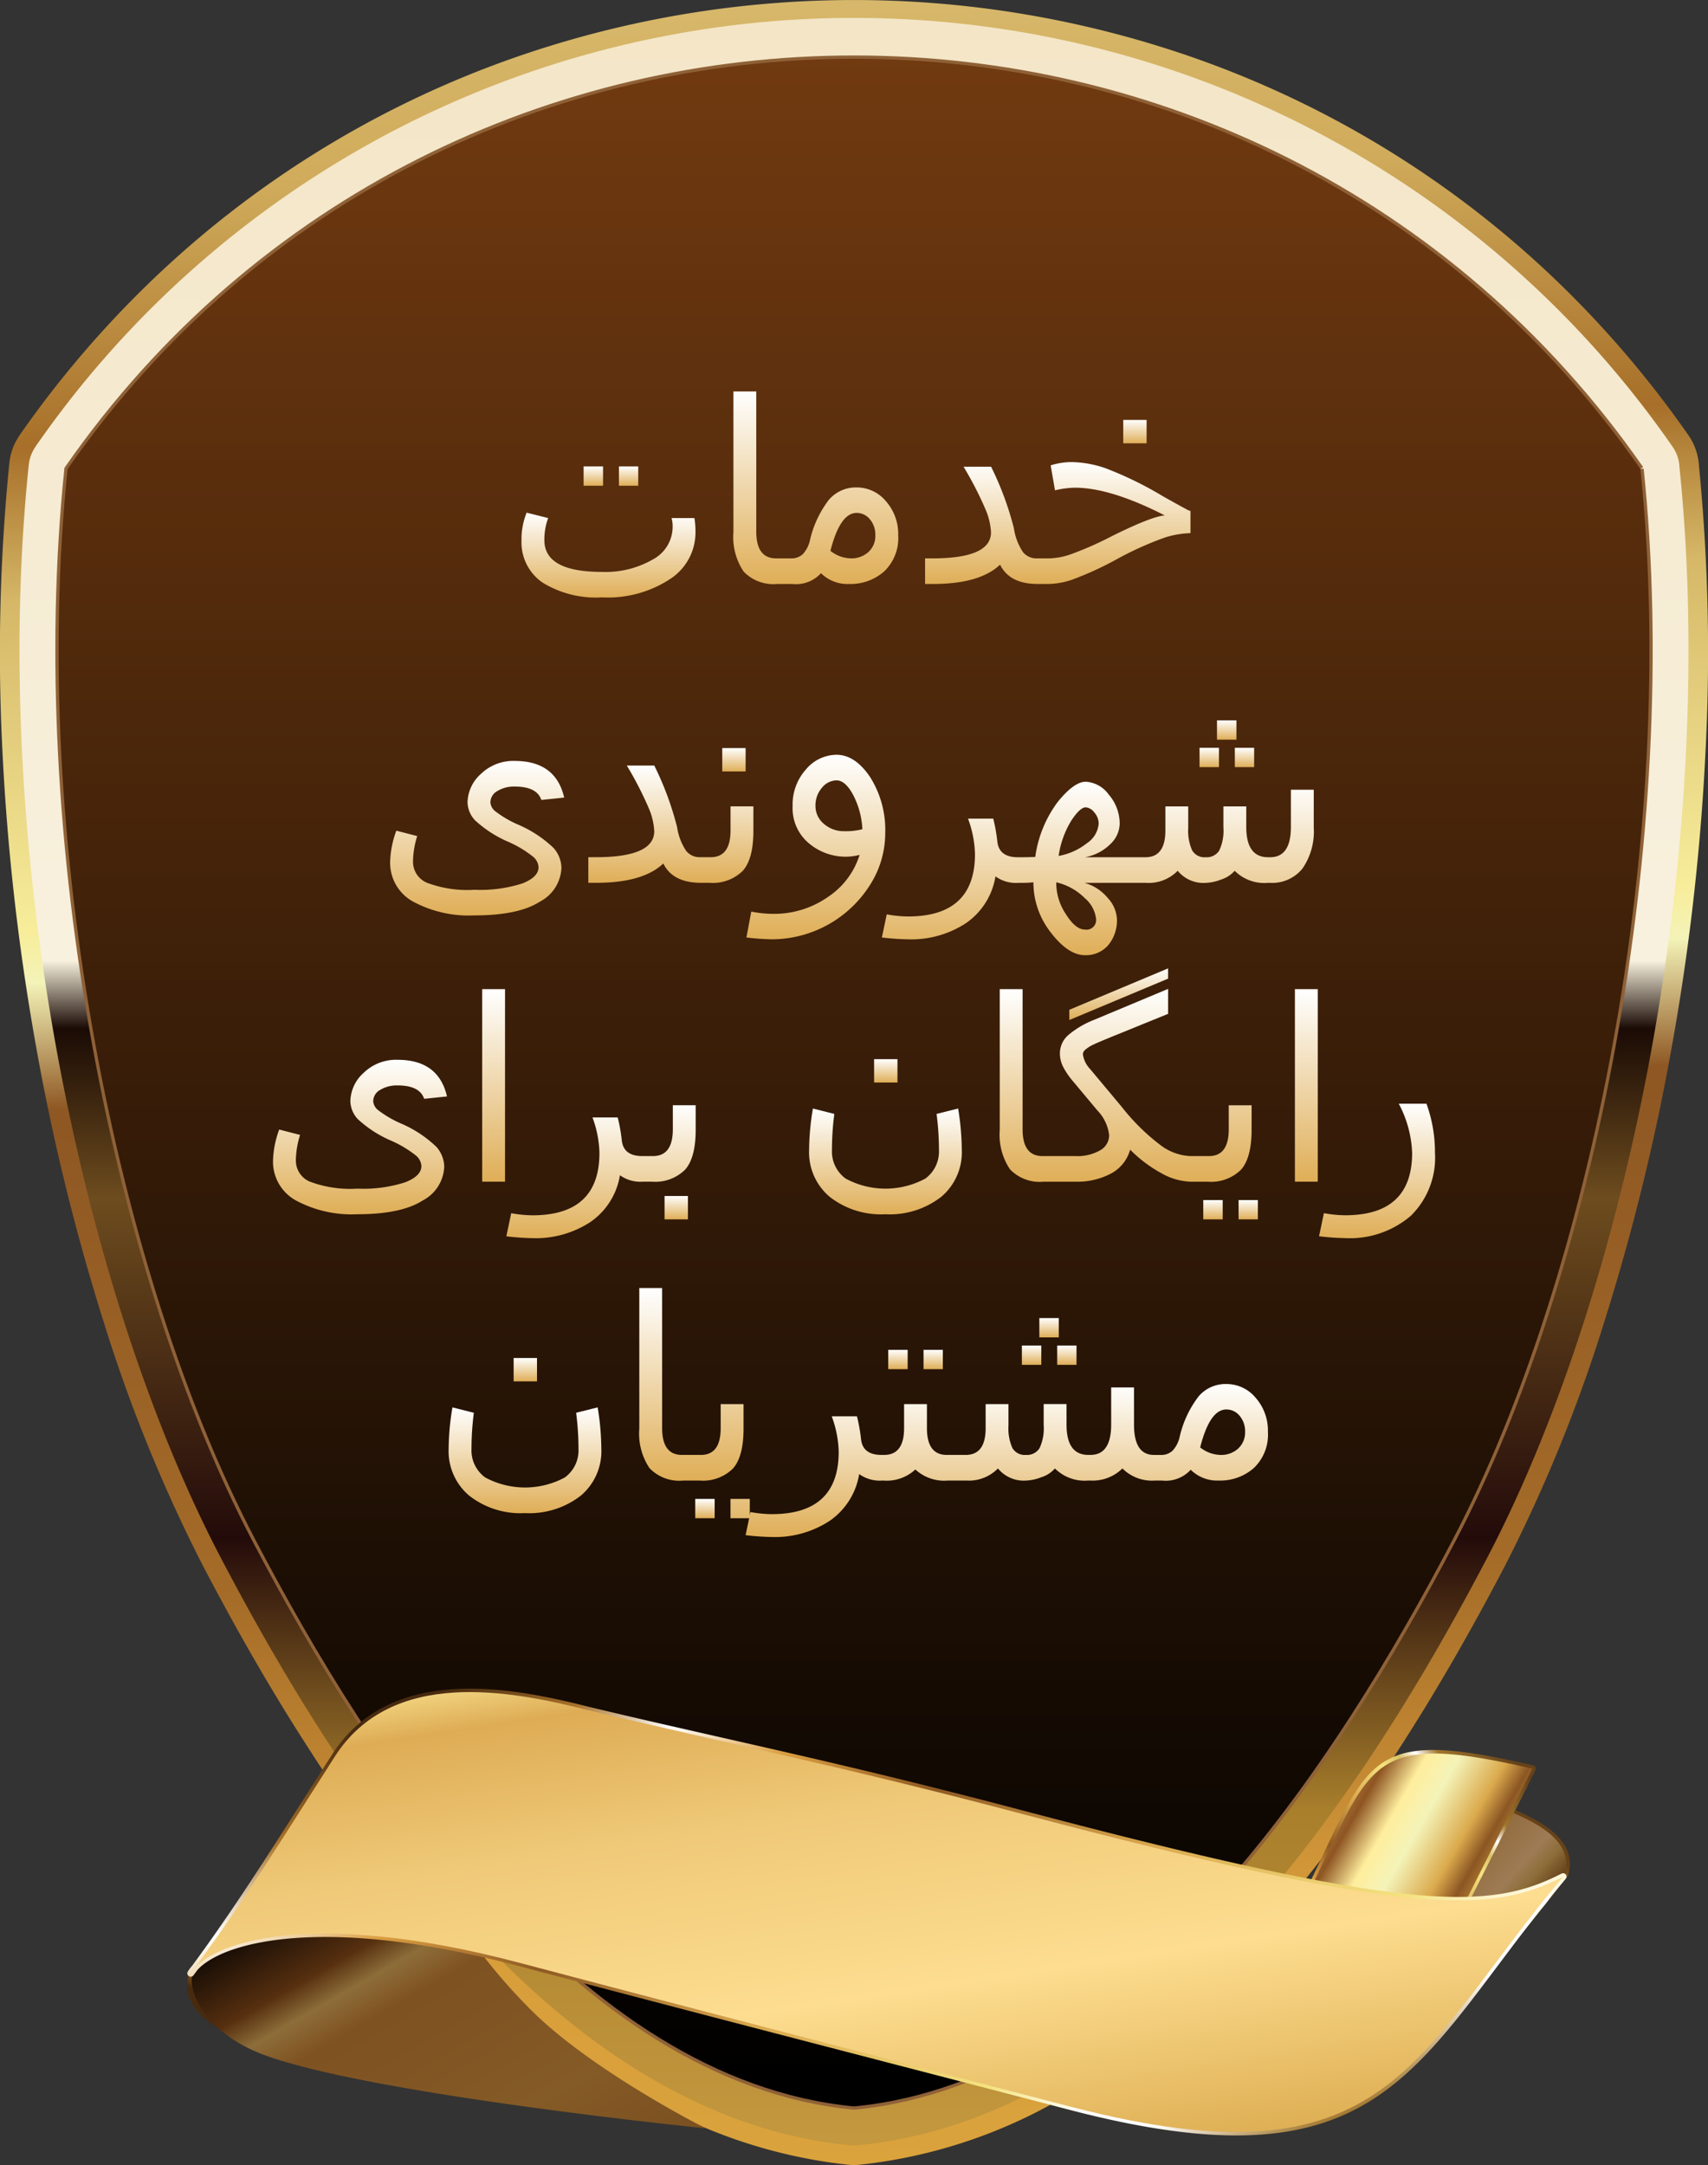<svg xmlns="http://www.w3.org/2000/svg" xmlns:xlink="http://www.w3.org/1999/xlink" width="185.803" height="235.448" viewBox="0 0 185.803 235.448"><rect x="0" y="0" width="185.803" height="235.448" fill="#333333" stroke="none"/><defs><style>.a,.b,.c,.d,.f,.g,.h,.i,.j,.k,.l,.m{fill-rule:evenodd;}.a{fill:url(#a);}.b{fill:url(#b);}.c{fill:none;stroke:#8f6137;stroke-miterlimit:2.613;stroke-width:0.709px;}.d{fill:url(#c);}.e{fill:url(#d);}.f{fill:url(#an);}.g{fill:url(#ao);}.h{fill:url(#ap);}.i{fill:url(#aq);}.j{fill:url(#ar);}.k{fill:url(#as);}.l{fill:url(#at);}.m{fill:url(#au);}</style><linearGradient id="a" x1="0.517" y1="1.087" x2="0.491" y2="-0.106" gradientUnits="objectBoundingBox"><stop offset="0" stop-color="#dba73e"/><stop offset="0.16" stop-color="#d89d3a"/><stop offset="0.3" stop-color="#a46b28"/><stop offset="0.49" stop-color="#8e5723"/><stop offset="0.54" stop-color="#f4f3b8"/><stop offset="0.56" stop-color="#f7ed9a"/><stop offset="0.69" stop-color="#d5b767"/><stop offset="0.75" stop-color="#a76f29"/><stop offset="0.85" stop-color="#d0ab5b"/><stop offset="1" stop-color="#e0c77d"/></linearGradient><linearGradient id="b" x1="0.5" y1="1.288" x2="0.5" y2="-0.306" gradientUnits="objectBoundingBox"><stop offset="0" stop-color="#f4c761"/><stop offset="0.28" stop-color="#a97f2c"/><stop offset="0.36" stop-color="#230b0a"/><stop offset="0.46" stop-color="#6d4c1e"/><stop offset="0.51" stop-color="#1a0b05"/><stop offset="0.53" stop-color="#f8f1de"/><stop offset="0.86" stop-color="#f3e3c2"/><stop offset="1" stop-color="#d0ab5b"/></linearGradient><linearGradient id="c" x1="0.5" x2="0.5" y2="1" gradientUnits="objectBoundingBox"><stop offset="0" stop-color="#773d11"/><stop offset="1"/></linearGradient><linearGradient id="d" x1="0.5" x2="0.5" y2="1" gradientUnits="objectBoundingBox"><stop offset="0" stop-color="#fff"/><stop offset="1" stop-color="#dfae57"/></linearGradient><linearGradient id="an" x1="0.166" y1="0.697" x2="0.821" y2="0.151" gradientUnits="objectBoundingBox"><stop offset="0" stop-color="#482a0f"/><stop offset="0.1" stop-color="#a77129"/><stop offset="0.15" stop-color="#fff"/><stop offset="0.22" stop-color="#da9e41"/><stop offset="0.34" stop-color="#8e5923"/><stop offset="0.5" stop-color="#d8a64d"/><stop offset="0.66" stop-color="#f5e380"/><stop offset="0.72" stop-color="#dac164"/><stop offset="0.77" stop-color="#fff"/><stop offset="0.83" stop-color="#a0752b"/><stop offset="1" stop-color="#664219"/></linearGradient><linearGradient id="ao" x1="0.139" y1="0.055" x2="1.575" y2="1.216" gradientUnits="objectBoundingBox"><stop offset="0" stop-color="#000002"/><stop offset="0.15" stop-color="#562f0f"/><stop offset="0.2" stop-color="#8d6d39"/><stop offset="0.26" stop-color="#7f5221"/><stop offset="0.51" stop-color="#845a26"/><stop offset="0.68" stop-color="#7b5020"/><stop offset="0.76" stop-color="#8b7045"/><stop offset="0.9" stop-color="#562f0f"/><stop offset="1" stop-color="#75491d"/></linearGradient><linearGradient id="ap" x1="0.168" y1="0.819" x2="0.842" y2="0.285" xlink:href="#an"/><linearGradient id="aq" x1="0.889" y1="0.887" x2="-0.38" y2="0.064" gradientUnits="objectBoundingBox"><stop offset="0" stop-color="#000002"/><stop offset="0.09" stop-color="#562f0f"/><stop offset="0.18" stop-color="#8d6d39"/><stop offset="0.23" stop-color="#9e7b54"/><stop offset="0.51" stop-color="#845a26"/><stop offset="0.68" stop-color="#7b5020"/><stop offset="0.76" stop-color="#8b7045"/><stop offset="0.9" stop-color="#562f0f"/><stop offset="1" stop-color="#75491d"/></linearGradient><linearGradient id="ar" x1="0.177" y1="0.83" x2="0.96" y2="0.154" xlink:href="#an"/><linearGradient id="as" x1="0.208" y1="0.367" x2="0.805" y2="0.702" gradientUnits="objectBoundingBox"><stop offset="0" stop-color="#c89749"/><stop offset="0.19" stop-color="#8e5523"/><stop offset="0.36" stop-color="#ffee9d"/><stop offset="0.51" stop-color="#f4f3b8"/><stop offset="0.73" stop-color="#dbaa4d"/><stop offset="0.85" stop-color="#8b5623"/><stop offset="1" stop-color="#ca983e"/></linearGradient><linearGradient id="at" x1="0.052" y1="0.184" x2="0.989" y2="0.905" gradientUnits="objectBoundingBox"><stop offset="0" stop-color="#482a0f"/><stop offset="0.08" stop-color="#a77129"/><stop offset="0.15" stop-color="#fff"/><stop offset="0.23" stop-color="#da9e41"/><stop offset="0.34" stop-color="#8e5923"/><stop offset="0.5" stop-color="#d8a64d"/><stop offset="0.68" stop-color="#f5e380"/><stop offset="0.75" stop-color="#fff"/><stop offset="0.8" stop-color="#fff"/><stop offset="0.88" stop-color="#a0752b"/><stop offset="1" stop-color="#664219"/></linearGradient><linearGradient id="au" x1="0.179" y1="-0.28" x2="0.78" y2="1.237" gradientUnits="objectBoundingBox"><stop offset="0" stop-color="#c89749"/><stop offset="0.04" stop-color="#8e5523"/><stop offset="0.15" stop-color="#ffee9d"/><stop offset="0.23" stop-color="#deac55"/><stop offset="0.38" stop-color="#efc978"/><stop offset="0.59" stop-color="#fddd90"/><stop offset="0.83" stop-color="#dbaa4d"/><stop offset="0.88" stop-color="#fcf6b2"/><stop offset="0.95" stop-color="#8b5623"/><stop offset="1" stop-color="#ca983e"/></linearGradient></defs><g transform="translate(-867.098 -28.5)"><g transform="translate(439.961 -172.922)"><g transform="translate(427.137 201.422)"><path class="a" d="M599.417,254.741a197.12,197.12,0,0,1,.536,27.458,239.86,239.86,0,0,1-3.341,29.839,227.765,227.765,0,0,1-7.118,29.356,153.212,153.212,0,0,1-9.932,24.454c-3.071,5.872-6.723,12.369-10.926,18.857a145.817,145.817,0,0,1-14.14,18.649,79.4,79.4,0,0,1-16.248,14.021,43.472,43.472,0,0,1-18.209,6.725,43.473,43.473,0,0,1-18.209-6.725,79.442,79.442,0,0,1-16.246-14.021A145.626,145.626,0,0,1,471.441,384.7c-4.2-6.488-7.855-12.987-10.926-18.857a153.431,153.431,0,0,1-9.93-24.454,227.829,227.829,0,0,1-7.12-29.358,239.87,239.87,0,0,1-3.339-29.839,196.708,196.708,0,0,1,.538-27.456,98.935,98.935,0,0,1,10.593-12.425A96.269,96.269,0,0,1,490.6,218.655a99.127,99.127,0,0,1,29.434-4.458,97.877,97.877,0,0,1,55.943,17.41,96.338,96.338,0,0,1,12.838,10.707,99.341,99.341,0,0,1,10.6,12.427Zm4.777,27.657h0a200.461,200.461,0,0,0-.6-28.552,2.13,2.13,0,0,0-.389-1.108A103.493,103.493,0,0,0,591.814,239.3a100.657,100.657,0,0,0-13.4-11.189,102.118,102.118,0,0,0-58.373-18.176,103.416,103.416,0,0,0-30.7,4.657A100.37,100.37,0,0,0,448.263,239.3a103.642,103.642,0,0,0-11.386,13.434v0a2.12,2.12,0,0,0-.384,1.03,200.171,200.171,0,0,0-.608,28.626,244,244,0,0,0,3.388,30.372,231.888,231.888,0,0,0,7.252,29.906,157.571,157.571,0,0,0,10.231,25.137c3.133,5.992,6.854,12.614,11.125,19.207a150.046,150.046,0,0,0,14.557,19.2,83.693,83.693,0,0,0,17.128,14.752,47.6,47.6,0,0,0,20.2,7.375,2.063,2.063,0,0,0,.5,0,47.571,47.571,0,0,0,20.246-7.379,83.578,83.578,0,0,0,17.128-14.752,150.006,150.006,0,0,0,14.557-19.2c4.27-6.593,7.991-13.215,11.127-19.207a157.374,157.374,0,0,0,10.229-25.137,231.973,231.973,0,0,0,7.252-29.9,243.6,243.6,0,0,0,3.39-30.372Zm4.994,31.835h0a250.966,250.966,0,0,0,3.524-31.985,207.736,207.736,0,0,0-.755-30.165,6.347,6.347,0,0,0-.322-1.677V250.4a6.422,6.422,0,0,0-.806-1.619,112.4,112.4,0,0,0-12.612-15.109,108.922,108.922,0,0,0-44.934-27.2,112,112,0,0,0-66.487,0,108.92,108.92,0,0,0-44.934,27.2,112.21,112.21,0,0,0-12.612,15.109,2.3,2.3,0,0,0-.147.246,6.278,6.278,0,0,0-.592,1.182l-.042.132a6.234,6.234,0,0,0-.315,1.436,207.287,207.287,0,0,0-.8,30.323,251.379,251.379,0,0,0,3.531,32.135,238.442,238.442,0,0,0,7.587,31.129,166.359,166.359,0,0,0,10.761,26.377c3.272,6.251,7.158,13.171,11.632,20.065a157.692,157.692,0,0,0,15.283,20.136,90.968,90.968,0,0,0,19.563,16.639,55.5,55.5,0,0,0,23.587,8.25h.009c.205.025.415.038.628.042.23,0,.462-.009.692-.029h.007a55.432,55.432,0,0,0,23.672-8.23,90.981,90.981,0,0,0,19.618-16.673A158.116,158.116,0,0,0,579.211,391.8c4.474-6.895,8.36-13.814,11.629-20.065A166.376,166.376,0,0,0,601.6,345.36a238.651,238.651,0,0,0,7.585-31.127Zm-.717-32.17h0a203.3,203.3,0,0,0-.744-29.588l-.009-.181a2.209,2.209,0,0,0-.1-.549h0a2.2,2.2,0,0,0-.277-.538,107.844,107.844,0,0,0-12.13-14.544,104.989,104.989,0,0,0-43.186-26.133,107.889,107.889,0,0,0-63.961,0,104.954,104.954,0,0,0-43.186,26.136,107.834,107.834,0,0,0-12.065,14.455l-.074.109-.027.036a2.321,2.321,0,0,0-.2.422l-.029.074a2.133,2.133,0,0,0-.1.447,202.943,202.943,0,0,0-.777,29.707,246.69,246.69,0,0,0,3.48,31.585,234.548,234.548,0,0,0,7.437,30.58A161.992,161.992,0,0,0,453,369.773c3.2,6.131,7.024,12.923,11.431,19.717A153.451,153.451,0,0,0,479.3,409.075a86.821,86.821,0,0,0,18.629,15.875,51.346,51.346,0,0,0,21.792,7.654l.1.013c.063,0,.123.009.183.009s.152,0,.234-.009a51.3,51.3,0,0,0,21.856-7.632,86.806,86.806,0,0,0,18.687-15.911,153.456,153.456,0,0,0,14.868-19.585c4.406-6.794,8.224-13.586,11.431-19.717a162.182,162.182,0,0,0,10.477-25.7A234.2,234.2,0,0,0,605,313.5a246.887,246.887,0,0,0,3.475-31.44Zm-.753-29.769h0v0Z" transform="translate(-427.137 -201.422)"/></g><path class="b" d="M600.3,252.795c1.82,18.772.605,39.186-2.765,58.433-3.641,20.773-9.765,40.083-17.267,54.426-6.207,11.864-14.736,26.234-25.376,37.955-10.191,11.23-22.3,19.985-36.025,21.452-13.731-1.467-25.838-10.222-36.03-21.452-10.64-11.721-19.167-26.093-25.374-37.955-7.5-14.343-13.628-33.653-17.267-54.429-3.372-19.25-4.585-39.659-2.765-58.431a99.82,99.82,0,0,1,162.868,0Zm5.619,59.9h0c3.544-20.226,4.777-41.767,2.747-61.607a4.231,4.231,0,0,0-.759-2.267,108.334,108.334,0,0,0-178.085,0l.007,0a4.22,4.22,0,0,0-.737,1.992c-2.068,19.913-.84,41.56,2.718,61.875,3.777,21.559,10.209,41.745,18.133,56.892,6.479,12.384,15.4,27.409,26.607,39.75,11.52,12.693,25.474,22.591,41.785,24.21a4.291,4.291,0,0,0,.929.013c16.367-1.579,30.366-11.5,41.917-24.224,11.2-12.342,20.128-27.366,26.607-39.75C595.714,354.433,602.143,334.248,605.92,312.691Z" transform="translate(1.173 1.175)"/><g transform="translate(433.51 207.809)"><path class="c" d="M602.068,248.895c4.17,40.157-5.391,87.711-20.387,116.37-12.688,24.248-34.9,58.791-65.162,61.71-30.263-2.919-52.474-37.461-65.162-61.71-14.993-28.659-24.557-76.213-20.385-116.37,41.419-59.485,129.677-59.483,171.1,0" transform="translate(-429.99 -204.282)"/><path class="d" d="M602.068,248.895c4.17,40.157-5.391,87.711-20.387,116.37-12.688,24.248-34.9,58.791-65.162,61.71-30.263-2.919-52.474-37.461-65.162-61.71-14.993-28.659-24.557-76.213-20.385-116.37C472.391,189.41,560.649,189.412,602.068,248.895Z" transform="translate(-429.99 -204.282)"/></g><g transform="translate(46.198 -277.56)"><path class="e" d="M437.862,541.312a11.026,11.026,0,0,0,6.469,1.621,12.351,12.351,0,0,0,7.442-2.006,6.029,6.029,0,0,0,2.743-5.034,9.19,9.19,0,0,0-.115-1.586h-2.485a3.488,3.488,0,0,1,.115,1,4.023,4.023,0,0,1-2.164,3.507,10.3,10.3,0,0,1-5.536,1.35q-6.255,0-6.254-3.457a6.754,6.754,0,0,1,.414-2.4l-2.342-.585a7.657,7.657,0,0,0-.558,3.014A5.294,5.294,0,0,0,437.862,541.312Z" transform="translate(2.08 1.015)"/><rect class="e" width="2.099" height="2.1" transform="translate(448.269 529.708)"/><rect class="e" width="2.114" height="2.1" transform="translate(444.426 529.708)"/><path class="e" d="M461.639,542.491h1.628a3.666,3.666,0,0,0,3.128-1.172,4.093,4.093,0,0,0,3.071,1.172,5.5,5.5,0,0,0,3.8-1.364,5,5,0,0,0,1.529-3.936,5.39,5.39,0,0,0-1.327-3.691,4.122,4.122,0,0,0-3.2-1.507,3.86,3.86,0,0,0-3.007,1.335,11.4,11.4,0,0,0-2.064,4.392,3.262,3.262,0,0,1-.786,1.535,1.809,1.809,0,0,1-1.284.451h-1.616q-2.156,0-2.156-2.914v-15.24h-2.485v15.3a6.744,6.744,0,0,0,1.107,4.285A4.469,4.469,0,0,0,461.639,542.491Zm8.628-7.728a1.841,1.841,0,0,1,1.448.692,2.577,2.577,0,0,1,.593,1.736,2.363,2.363,0,0,1-.75,1.822,2.74,2.74,0,0,1-1.935.692,3.688,3.688,0,0,1-2.2-.815Q468.467,534.764,470.267,534.764Z" transform="translate(3.854 0)"/><path class="e" d="M484.273,539.8q1.027,2.1,4.1,2.1h1.2a8.618,8.618,0,0,0,2.514-.457,35.816,35.816,0,0,0,4.842-2.214,35.725,35.725,0,0,1,5.227-2.364,9.988,9.988,0,0,1,2.829-.493v-2.428H504.9q-.1,0-2.914-1.585a39.271,39.271,0,0,0-6.29-3.064,11.879,11.879,0,0,0-3.578-.65,7.616,7.616,0,0,0-2.342.357l.471,2.714a9.847,9.847,0,0,1,2.171-.286q3.869,0,9.77,3.014-1.445.114-5.757,2.257a37.023,37.023,0,0,1-4.549,2,7.794,7.794,0,0,1-2.221.415h-1.4a1.868,1.868,0,0,1-1.506-.692,6.291,6.291,0,0,1-.979-2.578,33.5,33.5,0,0,0-2.484-6.7H480.3a38.074,38.074,0,0,1,2.421,4.719,7.262,7.262,0,0,1,.564,2.421q0,2.829-6.357,2.829h-.814V541.9h.871Q482.057,541.9,484.273,539.8Z" transform="translate(5.459 0.591)"/><rect class="e" width="2.541" height="2.542" transform="translate(503.13 524.652)"/><path class="e" d="M424.885,573.935a12.793,12.793,0,0,0,6.678,1.507q4.8,0,7.135-1.5a4.342,4.342,0,0,0,2.335-3.686,3.349,3.349,0,0,0-.865-2.156,12.937,12.937,0,0,0-3.877-2.543,11.626,11.626,0,0,1-2.493-1.471,1.361,1.361,0,0,1-.492-.929,1.427,1.427,0,0,1,.77-1.249,3.476,3.476,0,0,1,1.871-.479q2.415,0,2.9,1.457l2.484-.258q-.913-3.985-5.384-3.984a5.048,5.048,0,0,0-3.677,1.414,4.265,4.265,0,0,0-1.451,3.1,2.968,2.968,0,0,0,.8,1.928,12.718,12.718,0,0,0,3.672,2.37A12.02,12.02,0,0,1,438,569.1a1.608,1.608,0,0,1,.543,1.1q0,1.071-1.756,1.764a14.925,14.925,0,0,1-5.2.692,12.5,12.5,0,0,1-5.185-.764,2.478,2.478,0,0,1-1.515-2.336,9.6,9.6,0,0,1,.457-2.742l-2.271-.585a10.511,10.511,0,0,0-.672,3.356A4.8,4.8,0,0,0,424.885,573.935Z" transform="translate(0.981 3.093)"/><path class="e" d="M451.957,565.805a33.513,33.513,0,0,0-2.485-6.7h-2.986a37.955,37.955,0,0,1,2.422,4.719,7.284,7.284,0,0,1,.563,2.421q0,2.829-6.356,2.829H442.3v2.785h.871q5.07,0,7.285-2.1,1.029,2.1,4.1,2.1h.928a4.636,4.636,0,0,0,3.6-1.286q1.172-1.285,1.172-4.356v-2.671h-2.486v2.613q0,2.914-2.156,2.914h-1.17a1.871,1.871,0,0,1-1.507-.692A6.294,6.294,0,0,1,451.957,565.805Z" transform="translate(2.64 3.131)"/><rect class="e" width="2.542" height="2.542" transform="translate(459.509 560.338)"/><path class="e" d="M471.636,560.46q-1.635-2.434-3.663-2.434a4.371,4.371,0,0,0-3.328,1.6,5.689,5.689,0,0,0-1.443,3.956,4.966,4.966,0,0,0,1.778,4.078,6.2,6.2,0,0,0,4.022,1.45,6.042,6.042,0,0,0,1.485-.2,8.522,8.522,0,0,1-3.414,4.557,10.213,10.213,0,0,1-6.07,1.857,12.4,12.4,0,0,1-2.3-.243l-.529,2.813a27.084,27.084,0,0,0,2.8.2,12.667,12.667,0,0,0,10.613-5.863,10.46,10.46,0,0,0,1.686-5.634A10.769,10.769,0,0,0,471.636,560.46Zm-2.792,5.877a3.284,3.284,0,0,1-2.243-.8,2.5,2.5,0,0,1-.913-1.957,2.893,2.893,0,0,1,.7-1.964,2.067,2.067,0,0,1,1.586-.807q.983,0,1.842,1.642a8.947,8.947,0,0,1,.972,3.672A7.448,7.448,0,0,1,468.844,566.338Z" transform="translate(3.963 3.041)"/><rect class="e" width="2.114" height="2.1" transform="translate(511.429 560.31)"/><rect class="e" width="2.114" height="2.1" transform="translate(513.328 557.324)"/><path class="e" d="M518.756,565.7v-4.1h-2.484v4.042q0,3.3-2.258,3.3h-.229q-2.371,0-2.37-3.3v-2.227h-2.486V565.7a5.077,5.077,0,0,1-.45,2.507,1.6,1.6,0,0,1-1.478.736,1.546,1.546,0,0,1-1.478-.757,5.227,5.227,0,0,1-.422-2.428v-2.342h-2.484v2.613q0,2.914-2.171,2.914h-6.571a5.243,5.243,0,0,0,2.734-1.407,3.141,3.141,0,0,0,1.036-2.221,4.8,4.8,0,0,0-1.185-3.178,3.323,3.323,0,0,0-2.5-1.407q-1.271,0-3.049,2.193a12.938,12.938,0,0,0-2.451,5.991q-.829.029-1.314.029h-.586q-2.057,0-2.229-1.743a17.7,17.7,0,0,0-.442-2.456h-2.742a11.894,11.894,0,0,1,.757,3.856q0,6.785-7.286,6.785a13.4,13.4,0,0,1-2.312-.229l-.53,2.513a27.149,27.149,0,0,0,2.815.2,10.851,10.851,0,0,0,6.363-1.778,7.664,7.664,0,0,0,3.179-5.063,3.84,3.84,0,0,0,2.541.7h.559c.256,0,.6-.02,1.028-.057a8.769,8.769,0,0,0,1.892,5.456q1.893,2.47,3.721,2.471a3.2,3.2,0,0,0,2.513-1.079,4.177,4.177,0,0,0,.958-2.877,3.64,3.64,0,0,0-1-2.271,5.026,5.026,0,0,0-2.528-1.642H500.5a4.419,4.419,0,0,0,3.456-1.314,3.624,3.624,0,0,0,3.1,1.314,5.087,5.087,0,0,0,1.614-.357,3.29,3.29,0,0,0,1.485-.957,4.564,4.564,0,0,0,3.627,1.314h.229a4.224,4.224,0,0,0,3.514-1.55A7.078,7.078,0,0,0,518.756,565.7Zm-24.924,7.677a3.456,3.456,0,0,1,1.243,2.264,1.048,1.048,0,0,1-1.2,1.171q-1.029,0-2.078-1.672a6.138,6.138,0,0,1-1.051-3.271v-.2A6.426,6.426,0,0,1,493.832,573.375Zm-2.827-4.577a10.064,10.064,0,0,1,1.37-3.828q.956-1.458,1.585-1.457a1.318,1.318,0,0,1,.914.543,1.828,1.828,0,0,1,.485,1.257,2.827,2.827,0,0,1-1.285,2.107A6.881,6.881,0,0,1,491.006,568.8Z" transform="translate(5.097 3.266)"/><rect class="e" width="2.1" height="2.1" transform="translate(515.27 560.31)"/><path class="e" d="M422.309,591.909a3.48,3.48,0,0,1,1.872-.479q2.413,0,2.9,1.457l2.484-.258q-.915-3.985-5.384-3.985a5.052,5.052,0,0,0-3.678,1.414,4.268,4.268,0,0,0-1.451,3.1,2.97,2.97,0,0,0,.8,1.928,12.725,12.725,0,0,0,3.671,2.37,12.016,12.016,0,0,1,2.714,1.644,1.608,1.608,0,0,1,.543,1.1q0,1.071-1.756,1.764a14.92,14.92,0,0,1-5.2.692,12.5,12.5,0,0,1-5.185-.764,2.479,2.479,0,0,1-1.513-2.336,9.559,9.559,0,0,1,.457-2.742l-2.271-.585a10.512,10.512,0,0,0-.672,3.356,4.8,4.8,0,0,0,2.478,4.349,12.786,12.786,0,0,0,6.677,1.507q4.8,0,7.135-1.5a4.342,4.342,0,0,0,2.335-3.686,3.343,3.343,0,0,0-.865-2.156,12.921,12.921,0,0,0-3.877-2.543,11.656,11.656,0,0,1-2.493-1.471,1.365,1.365,0,0,1-.492-.928A1.429,1.429,0,0,1,422.309,591.909Z" transform="translate(0 5.594)"/><rect class="e" width="2.485" height="20.939" transform="translate(433.393 586.555)"/><rect class="e" width="2.542" height="2.542" transform="translate(453.232 609.05)"/><path class="e" d="M449.022,601.52h.871a4.635,4.635,0,0,0,3.6-1.286q1.172-1.285,1.172-4.356v-2.671h-2.486v2.613q0,2.914-2.156,2.914h-1.171q-2.057,0-2.229-1.743a17.694,17.694,0,0,0-.442-2.456h-2.742a11.9,11.9,0,0,1,.757,3.856q0,6.785-7.285,6.785a13.4,13.4,0,0,1-2.313-.229l-.529,2.513a27.092,27.092,0,0,0,2.814.2,10.851,10.851,0,0,0,6.363-1.778,7.663,7.663,0,0,0,3.179-5.063,3.841,3.841,0,0,0,2.542.7Z" transform="translate(1.953 5.974)"/><path class="e" d="M477.11,601.156a9.136,9.136,0,0,1-8.663,0,3.637,3.637,0,0,1-1.492-3.121,30.931,30.931,0,0,1,.256-3.913l-2.327-.586a27.75,27.75,0,0,0-.415,4.527,6.32,6.32,0,0,0,2.235,5.071,9.038,9.038,0,0,0,6.048,1.9,9.136,9.136,0,0,0,6.086-1.893,6.311,6.311,0,0,0,2.241-5.078,28.734,28.734,0,0,0-.4-4.527l-2.342.586a30.937,30.937,0,0,1,.257,3.913A3.643,3.643,0,0,1,477.11,601.156Z" transform="translate(4.488 6.002)"/><rect class="e" width="2.542" height="2.542" transform="translate(476.027 594.168)"/><path class="e" d="M483.612,581.554v15.3a6.744,6.744,0,0,0,1.107,4.285,4.472,4.472,0,0,0,3.664,1.357h3.442a7.83,7.83,0,0,0,3.9-.894,4.2,4.2,0,0,0,2.071-2.591,14.744,14.744,0,0,0,3.428,2.578,6.9,6.9,0,0,0,3.157.907h1.856a4.639,4.639,0,0,0,3.6-1.286q1.17-1.285,1.172-4.356v-2.671h-2.486v2.613q0,2.914-2.157,2.914h-2.041a5.781,5.781,0,0,1-3.143-1.129,23.022,23.022,0,0,1-4.314-4.241l-3.428-4.1a2.9,2.9,0,0,1-.785-1.614.692.692,0,0,1,.271-.492,3.6,3.6,0,0,1,.815-.522q.543-.271,2.956-1.243l5.228-2.128v-2.714l-8.028,3.356a10,10,0,0,0-2.8,1.642,2.641,2.641,0,0,0-.941,2.014,3.246,3.246,0,0,0,.335,1.435,8.334,8.334,0,0,0,1.107,1.621l2.627,3.143a4.618,4.618,0,0,1,1.286,2.7,1.878,1.878,0,0,1-.986,1.649,4.964,4.964,0,0,1-2.671.622h-3.6q-2.158,0-2.157-2.914v-15.24Z" transform="translate(6.084 5)"/><path class="e" d="M501.34,579.469l-10.741,4.5v1.114l10.741-4.5Z" transform="translate(6.667 4.829)"/><rect class="e" width="2.1" height="2.1" transform="translate(515.676 609.493)"/><rect class="e" width="2.114" height="2.1" transform="translate(511.835 609.493)"/><rect class="e" width="2.485" height="20.939" transform="translate(521.804 586.555)"/><path class="e" d="M527.357,593.048h-3.014A12.322,12.322,0,0,1,525.8,598.4q0,6.785-7.286,6.785a13.4,13.4,0,0,1-2.313-.229l-.529,2.513a27.124,27.124,0,0,0,2.815.2,10.184,10.184,0,0,0,7.162-2.42,8.836,8.836,0,0,0,2.635-6.849A15.425,15.425,0,0,0,527.357,593.048Z" transform="translate(8.757 5.961)"/><path class="e" d="M442.142,624.122a30.74,30.74,0,0,1,.258,3.913,3.643,3.643,0,0,1-1.485,3.121,9.138,9.138,0,0,1-8.664,0,3.637,3.637,0,0,1-1.491-3.121,30.932,30.932,0,0,1,.256-3.913l-2.328-.586a27.863,27.863,0,0,0-.414,4.527,6.32,6.32,0,0,0,2.235,5.071,9.036,9.036,0,0,0,6.048,1.9,9.135,9.135,0,0,0,6.085-1.893,6.308,6.308,0,0,0,2.243-5.078,28.615,28.615,0,0,0-.4-4.527Z" transform="translate(1.47 8.503)"/><rect class="e" width="2.542" height="2.542" transform="translate(436.814 626.669)"/><rect class="e" width="2.114" height="2.1" transform="translate(456.568 641.994)"/><path class="e" d="M457.586,631.205q1.172-1.285,1.172-4.356v-2.671h-2.486v2.613q0,2.914-2.156,2.914h-2.057q-2.156,0-2.156-2.914v-15.24h-2.485v15.3a6.745,6.745,0,0,0,1.107,4.285,4.468,4.468,0,0,0,3.663,1.357h1.8A4.636,4.636,0,0,0,457.586,631.205Z" transform="translate(3.066 7.504)"/><rect class="e" width="2.114" height="2.1" transform="translate(477.564 625.783)"/><rect class="e" width="2.1" height="2.1" transform="translate(481.405 625.783)"/><rect class="e" width="2.114" height="2.1" transform="translate(492.103 625.312)"/><rect class="e" width="2.1" height="2.1" transform="translate(495.945 625.312)"/><rect class="e" width="2.114" height="2.1" transform="translate(494.002 622.327)"/><path class="e" d="M510.512,621.19a3.858,3.858,0,0,0-3.006,1.335,11.394,11.394,0,0,0-2.064,4.392,3.262,3.262,0,0,1-.787,1.535,1.809,1.809,0,0,1-1.284.451h-.73q-2.171,0-2.171-3.3V621.56h-2.484V625.6q0,3.3-2.258,3.3H495.5q-2.371,0-2.369-3.3v-2.227h-2.486v2.285a5.09,5.09,0,0,1-.45,2.507,1.6,1.6,0,0,1-1.479.736,1.546,1.546,0,0,1-1.478-.757,5.226,5.226,0,0,1-.423-2.428v-2.342h-2.484v2.613q0,2.914-2.17,2.914H480.1q-2.157,0-2.156-2.914v-2.613h-2.485v2.613q0,2.914-2.171,2.914H473q-2.056,0-2.227-1.743a17.875,17.875,0,0,0-.442-2.456h-2.743a11.9,11.9,0,0,1,.758,3.856q0,6.785-7.286,6.785a13.4,13.4,0,0,1-2.313-.229l-.072.341v-1.77h-2.1v2.1h2.031l-.388,1.843a27.094,27.094,0,0,0,2.815.2,10.856,10.856,0,0,0,6.363-1.778,7.667,7.667,0,0,0,3.178-5.063,3.841,3.841,0,0,0,2.542.7h.057a4.59,4.59,0,0,0,3.513-1.2,4.629,4.629,0,0,0,3.542,1.2h1.986a4.419,4.419,0,0,0,3.456-1.314,3.624,3.624,0,0,0,3.1,1.314,5.085,5.085,0,0,0,1.614-.357,3.278,3.278,0,0,0,1.485-.957,4.566,4.566,0,0,0,3.627,1.314h.229a4.6,4.6,0,0,0,3.485-1.314,4.532,4.532,0,0,0,3.542,1.314h.758a3.666,3.666,0,0,0,3.128-1.172,4.093,4.093,0,0,0,3.071,1.172,5.5,5.5,0,0,0,3.8-1.364,5,5,0,0,0,1.529-3.936,5.39,5.39,0,0,0-1.327-3.691A4.122,4.122,0,0,0,510.512,621.19Zm1.292,7.02a2.739,2.739,0,0,1-1.935.692,3.689,3.689,0,0,1-2.2-.815q1.043-4.128,2.843-4.128a1.841,1.841,0,0,1,1.45.692,2.577,2.577,0,0,1,.593,1.735A2.363,2.363,0,0,1,511.8,628.21Z" transform="translate(3.83 8.307)"/></g></g><g transform="translate(732.986 -92.724)"><path class="f" d="M155.394,330.349c-1.315,4.222,5.294,6.616,11.489,8.856l.481.174,13.569-18.335-17.422.145-8.118,9.16Zm11.24,9.552h0c-6.556-2.372-13.555-4.9-11.922-9.852h0a.362.362,0,0,1,.075-.129l8.264-9.326a.37.37,0,0,1,.289-.145l18.329-.152h0a.362.362,0,0,1,.222.073.367.367,0,0,1,.078.515L167.8,340.033l0,.007a.373.373,0,0,1-.423.129Z" transform="translate(0 5.708)"/><path class="g" d="M154.961,330.066c-.561,1.7,1.158,6.541,8.283,9.014,12.224,4.244,47.544,7.8,47.544,7.8s-11.832-5.948-18.585-12.454a61.567,61.567,0,0,1-10.631-13.859l-18.327.153Q159.1,325.392,154.961,330.066Z" transform="translate(0.101 5.808)"/><path class="h" d="M270.663,322.018c1.078-4.277-5.647-6.43-11.952-8.445l-.488-.156L245.7,332.265l17.374-.786,7.589-9.46Zm-11.726-9.149h0c6.665,2.13,13.779,4.4,12.424,9.412h0a.354.354,0,0,1-.067.134l-7.73,9.638a.376.376,0,0,1-.286.158l-18.268.826h0a.37.37,0,0,1-.326-.574l13.072-19.673a.37.37,0,0,1,.432-.162Z" transform="translate(33.36 2.863)"/><path class="i" d="M270.9,322.085c1.311-4.847-6.227-7.054-12.932-9.205l-13.083,19.686,18.27-.825Z" transform="translate(33.46 2.963)"/><path class="j" d="M270.039,311.937l-12.6,25.013a.372.372,0,0,1-.349.2l-18.192.089a.369.369,0,0,1-.371-.366.385.385,0,0,1,.056-.2h0A145.959,145.959,0,0,0,247,320.986c5.18-10.9,6.361-13.381,22.787-9.575a.369.369,0,0,1,.278.441.417.417,0,0,1-.03.085Zm-13.159,24.479h0l12.288-24.391c-15.409-3.517-16.572-1.078-21.5,9.281a147.48,147.48,0,0,1-8.109,15.2Z" transform="translate(31.105 1.801)"/><path class="k" d="M269.609,311.665l-12.6,25.015-18.212.089C253.575,313.078,247.382,306.516,269.609,311.665Z" transform="translate(31.205 1.905)"/><path class="l" d="M154.534,335.652a3.684,3.684,0,0,1,.458-.621c4.344-5.891,8.215-11.974,12.106-18.09,1.032-1.621,2.066-3.246,3.139-4.913,3.166-4.923,8.013-6.768,13.174-7.1,5.1-.327,10.492.83,14.849,1.944l.014,0c5.2,1.243,9.962,2.324,14.72,3.4,9.512,2.161,19.027,4.323,32.073,7.77,21.383,5.651,34.169,8.39,42.6,9.208,8.359.811,12.4-.273,16.315-2.269h0a.369.369,0,0,1,.449.566c-2.758,3.287-5.136,6.452-7.335,9.382-10.881,14.486-17.515,23.32-46.533,15.774q-10.008-2.612-20.026-5.209c-13.237-3.436-26.476-6.874-39.923-10.439-9.6-2.544-17.052-3.332-22.616-3.155-6.956.218-10.907,1.915-12.395,3.54l-.449.608a.374.374,0,0,1-.518.075.369.369,0,0,1-.1-.481ZM157,333.527h0c2.215-1.2,5.81-2.195,10.973-2.358,5.628-.177,13.153.616,22.829,3.181,13.137,3.483,26.53,6.96,39.921,10.436q10.014,2.6,20.026,5.209c28.538,7.422,35.061-1.263,45.755-15.5,1.914-2.547,3.959-5.271,6.3-8.123-3.617,1.582-7.726,2.351-15.2,1.625-8.467-.822-21.289-3.568-42.717-9.23-12.99-3.432-22.518-5.6-32.047-7.763-4.766-1.084-9.533-2.166-14.728-3.406l-.023-.007c-4.3-1.1-9.623-2.243-14.62-1.922-4.947.318-9.586,2.076-12.6,6.76-1.033,1.607-2.085,3.261-3.135,4.912C164.252,322.794,160.8,328.223,157,333.527Z" transform="translate(0.005 0)"/><path class="m" d="M154.755,335.735c1.826-3.17,12.561-7.3,35.852-1.128,19.956,5.288,39.965,10.43,59.948,15.646,34.647,9.011,37.116-5.524,53.493-25.035-7.957,4.054-16.365,4.4-59.176-6.912-19.527-5.161-31.189-7.448-46.783-11.172-8.668-2.214-21.461-4.616-27.641,4.992C165.322,320.1,160.461,328.074,154.755,335.735Z" transform="translate(0.105 0.1)"/></g></g></svg>